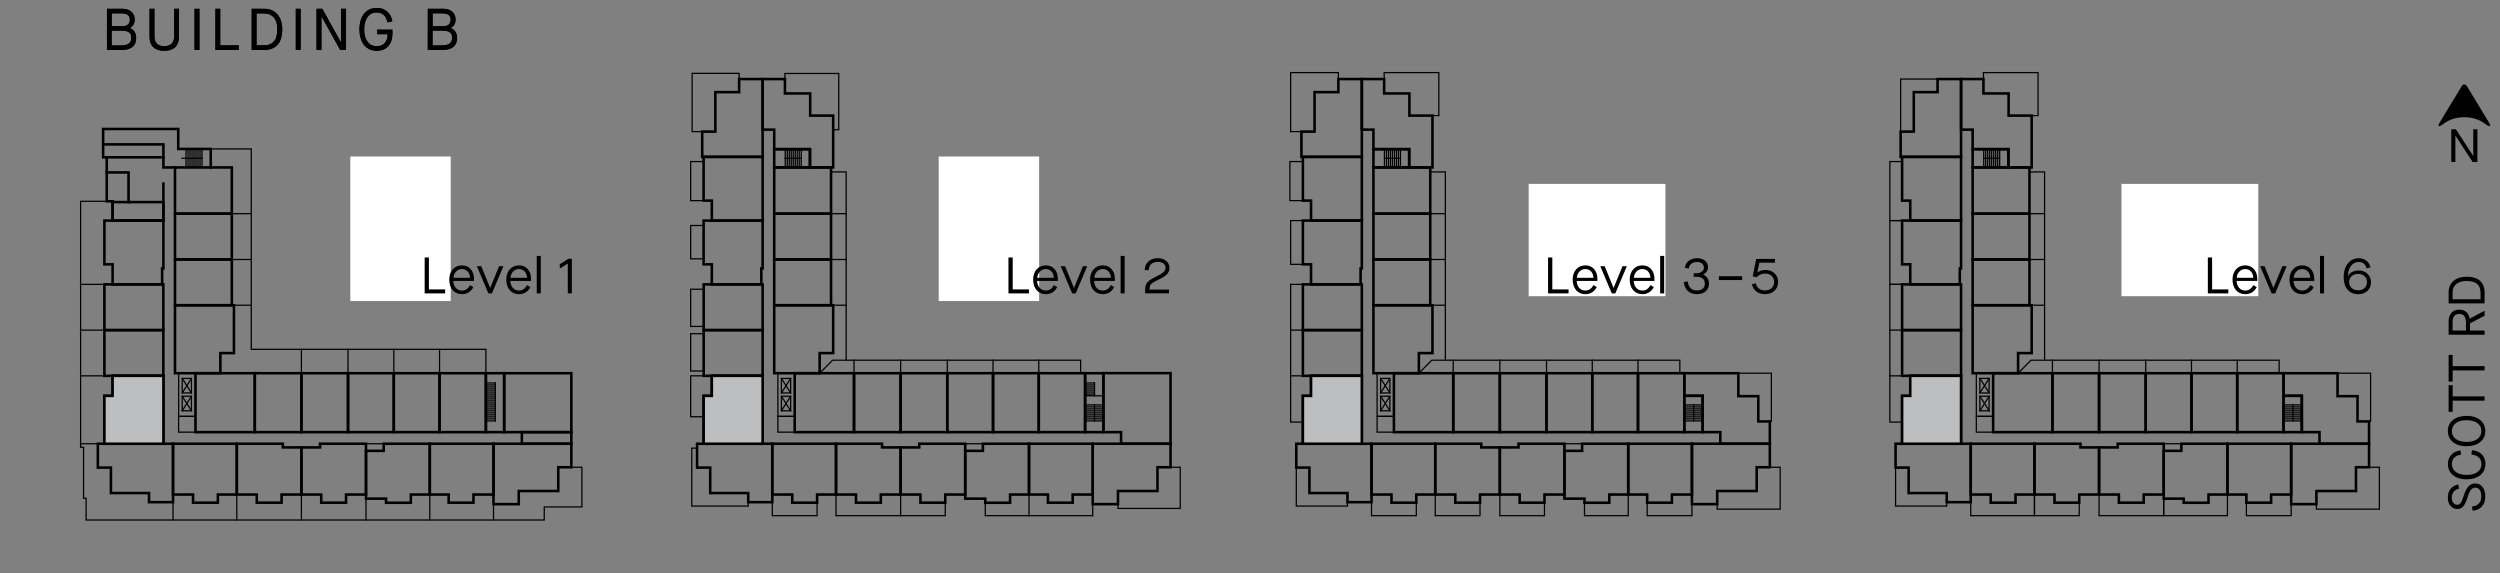 <?xml version="1.0" encoding="UTF-8"?> <svg xmlns="http://www.w3.org/2000/svg" id="Layer_2" data-name="Layer 2" viewBox="0 0 340.57 78.09"><rect x="0" y="0" width="340.57" height="78.09" fill="#808080" stroke="none"/><defs><style> .cls-1 { fill: #bcbec0; } .cls-1, .cls-2, .cls-3 { stroke-width: 0px; } .cls-4 { stroke-width: .17px; } .cls-4, .cls-5 { fill: none; stroke: #000; stroke-linecap: square; stroke-miterlimit: 10; } .cls-2 { fill: #000; } .cls-5 { stroke-width: .35px; } .cls-3 { fill: #fff; } </style></defs><g id="Layer_1-2" data-name="Layer 1"><g><path class="cls-2" d="M14.57,1.2h2.15c.5,0,.89.14,1.18.4.29.26.44.61.45,1.05,0,.27-.06.51-.18.71-.11.2-.27.34-.48.44v.02c.26.1.47.26.62.49.15.23.23.51.24.84,0,.54-.17.96-.5,1.23-.33.28-.82.42-1.46.42h-2.02V1.2ZM16.6,3.58c.73,0,1.09-.3,1.09-.9,0-.28-.09-.5-.27-.64-.18-.14-.45-.22-.82-.22h-1.38v1.75h1.38ZM16.5,6.18c.49,0,.84-.08,1.06-.25s.33-.43.33-.78c0-.35-.1-.6-.32-.75-.22-.15-.57-.23-1.06-.23h-1.3v2.02h1.28Z"></path><path class="cls-2" d="M22.37,6.92c-.65,0-1.14-.17-1.48-.5-.34-.33-.51-.81-.51-1.44V1.2h.66v3.73c0,.45.11.79.34,1.02.22.23.56.34,1,.34s.78-.11,1.01-.34.34-.57.34-1.01V1.2h.66v3.78c0,.63-.18,1.11-.52,1.44-.35.33-.85.5-1.5.5Z"></path><path class="cls-2" d="M26.51,1.2h.66v5.6h-.66V1.2Z"></path><path class="cls-2" d="M29.34,1.2h.66v4.98h2.53v.62h-3.18V1.2Z"></path><path class="cls-2" d="M34.3,1.2h1.74c.72,0,1.3.25,1.74.74.44.48.67,1.17.68,2.06-.01.98-.24,1.7-.68,2.14-.45.45-1.04.67-1.78.66h-1.7V1.2ZM35.95,6.18c.58,0,1.02-.16,1.34-.5.33-.34.49-.9.5-1.69,0-.71-.17-1.26-.49-1.62-.32-.36-.75-.54-1.3-.54h-1.05v4.35h1Z"></path><path class="cls-2" d="M40.3,1.2h.66v5.6h-.66V1.2Z"></path><path class="cls-2" d="M43.14,1.2h.78l2.54,4.57h.02V1.2h.66v5.6h-.78l-2.54-4.57h-.02v4.57h-.66V1.2Z"></path><path class="cls-2" d="M51.34,6.92c-.73-.01-1.3-.27-1.72-.79-.42-.52-.63-1.23-.64-2.13.01-.9.22-1.61.64-2.13.42-.52.99-.78,1.72-.79.57,0,1.04.17,1.42.5.38.33.61.78.7,1.34l-.66.12c-.08-.44-.25-.78-.5-1-.25-.23-.58-.34-.98-.34-.53,0-.94.21-1.24.62-.3.41-.45.97-.46,1.68,0,.71.16,1.27.46,1.68s.71.61,1.24.62c.48,0,.86-.15,1.12-.44s.39-.69.38-1.2h-1.42v-.62h2.07v.57c0,.71-.2,1.28-.58,1.69-.38.41-.91.62-1.57.63Z"></path><path class="cls-2" d="M58.3,1.2h2.15c.5,0,.89.14,1.18.4.29.26.44.61.45,1.05,0,.27-.06.51-.18.71-.11.2-.27.34-.48.44v.02c.26.1.47.26.62.49.15.23.23.51.24.84,0,.54-.17.96-.5,1.23-.33.28-.82.42-1.46.42h-2.02V1.2ZM60.33,3.58c.73,0,1.09-.3,1.09-.9,0-.28-.09-.5-.27-.64-.18-.14-.45-.22-.82-.22h-1.38v1.75h1.38ZM60.23,6.18c.49,0,.84-.08,1.06-.25s.33-.43.33-.78c0-.35-.1-.6-.32-.75-.22-.15-.57-.23-1.06-.23h-1.3v2.02h1.28Z"></path></g><path class="cls-2" d="M332.72,16.98c-.52.37-.68.22-.35-.32l2.98-4.91c.2-.33.52-.33.72,0l2.98,4.91c.33.55.17.69-.35.32l-.34-.24c-1.46-1.03-3.84-1.03-5.3,0l-.34.24Z"></path><polygon class="cls-2" points="333.93 22.07 334.49 22.07 334.49 18.49 334.51 18.49 336.84 22.07 337.49 22.07 337.49 17.61 336.93 17.61 336.93 21.23 336.91 21.23 334.56 17.61 333.93 17.61 333.93 22.07"></polygon><g><path class="cls-2" d="M14.57,1.2h2.15c.5,0,.89.14,1.18.4.29.26.44.61.45,1.05,0,.27-.06.51-.18.71-.11.2-.27.34-.48.44v.02c.26.1.47.26.62.49.15.23.23.51.24.84,0,.54-.17.96-.5,1.23-.33.28-.82.42-1.46.42h-2.02V1.2ZM16.6,3.58c.73,0,1.09-.3,1.09-.9,0-.28-.09-.5-.27-.64-.18-.14-.45-.22-.82-.22h-1.38v1.75h1.38ZM16.5,6.18c.49,0,.84-.08,1.06-.25s.33-.43.33-.78c0-.35-.1-.6-.32-.75-.22-.15-.57-.23-1.06-.23h-1.3v2.02h1.28Z"></path><path class="cls-2" d="M22.36,6.92c-.65,0-1.14-.17-1.48-.5-.34-.33-.51-.81-.51-1.44V1.2h.66v3.73c0,.45.11.79.34,1.02.22.23.56.34,1,.34s.78-.11,1.01-.34.34-.57.34-1.01V1.2h.66v3.78c0,.63-.18,1.11-.52,1.44-.35.33-.85.5-1.5.5Z"></path><path class="cls-2" d="M26.5,1.2h.66v5.6h-.66V1.2Z"></path><path class="cls-2" d="M29.34,1.2h.66v4.98h2.53v.62h-3.18V1.2Z"></path><path class="cls-2" d="M34.28,1.2h1.74c.72,0,1.3.25,1.74.74.44.48.67,1.17.68,2.06-.01.98-.24,1.7-.68,2.14-.45.45-1.04.67-1.78.66h-1.7V1.2ZM35.94,6.18c.58,0,1.02-.16,1.34-.5.33-.34.49-.9.5-1.69,0-.71-.17-1.26-.49-1.62-.32-.36-.75-.54-1.3-.54h-1.05v4.35h1Z"></path><path class="cls-2" d="M40.29,1.2h.66v5.6h-.66V1.2Z"></path><path class="cls-2" d="M43.11,1.2h.78l2.54,4.57h.02V1.2h.66v5.6h-.78l-2.54-4.57h-.02v4.57h-.66V1.2Z"></path><path class="cls-2" d="M51.31,6.92c-.73-.01-1.3-.27-1.72-.79-.42-.52-.63-1.23-.64-2.13.01-.9.22-1.61.64-2.13.42-.52.99-.78,1.72-.79.57,0,1.04.17,1.42.5.38.33.61.78.7,1.34l-.66.12c-.08-.44-.25-.78-.5-1-.25-.23-.58-.34-.98-.34-.53,0-.94.21-1.24.62-.3.41-.45.97-.46,1.68,0,.71.16,1.27.46,1.68s.71.61,1.24.62c.48,0,.86-.15,1.12-.44s.39-.69.38-1.2h-1.42v-.62h2.07v.57c0,.71-.2,1.28-.58,1.69-.38.41-.91.62-1.57.63Z"></path><path class="cls-2" d="M58.26,1.2h2.15c.5,0,.89.14,1.18.4.29.26.44.61.45,1.05,0,.27-.06.51-.18.71-.11.2-.27.34-.48.44v.02c.26.1.47.26.62.49.15.23.23.51.24.84,0,.54-.17.96-.5,1.23-.33.28-.82.42-1.46.42h-2.02V1.2ZM60.29,3.58c.73,0,1.09-.3,1.09-.9,0-.28-.09-.5-.27-.64-.18-.14-.45-.22-.82-.22h-1.38v1.75h1.38ZM60.19,6.18c.49,0,.84-.08,1.06-.25s.33-.43.33-.78c0-.35-.1-.6-.32-.75-.22-.15-.57-.23-1.06-.23h-1.3v2.02h1.28Z"></path></g><polyline class="cls-4" points="77.83 63.65 79.27 63.65 79.27 69.06 74.14 69.06 74.14 70.84 11.73 70.84 11.73 67.88 11.38 67.88 11.38 60.93 10.98 60.93 10.98 27.42 14.43 27.42"></polyline><line class="cls-4" x1="67.23" y1="68.68" x2="67.23" y2="70.84"></line><rect class="cls-4" x="49.86" y="60.45" width="2.41" height=".96"></rect><rect class="cls-4" x="24.33" y="56.72" width="2.3" height="2.15"></rect><line class="cls-4" x1="67.47" y1="52.17" x2="67.47" y2="57.34"></line><line class="cls-4" x1="67.47" y1="52.17" x2="66.19" y2="52.17"></line><line class="cls-4" x1="67.47" y1="52.44" x2="66.19" y2="52.44"></line><line class="cls-4" x1="67.47" y1="52.71" x2="66.19" y2="52.71"></line><line class="cls-4" x1="67.47" y1="52.98" x2="66.19" y2="52.98"></line><line class="cls-4" x1="67.47" y1="53.25" x2="66.19" y2="53.25"></line><line class="cls-4" x1="67.47" y1="53.53" x2="66.19" y2="53.53"></line><line class="cls-4" x1="67.47" y1="53.8" x2="66.19" y2="53.8"></line><line class="cls-4" x1="67.47" y1="54.07" x2="66.19" y2="54.07"></line><line class="cls-4" x1="67.47" y1="54.34" x2="66.19" y2="54.34"></line><line class="cls-4" x1="67.47" y1="54.61" x2="66.19" y2="54.61"></line><line class="cls-4" x1="67.47" y1="54.89" x2="66.19" y2="54.89"></line><line class="cls-4" x1="67.47" y1="55.16" x2="66.19" y2="55.16"></line><line class="cls-4" x1="67.47" y1="55.43" x2="66.19" y2="55.43"></line><line class="cls-4" x1="67.47" y1="55.7" x2="66.19" y2="55.7"></line><line class="cls-4" x1="67.47" y1="55.97" x2="66.19" y2="55.97"></line><line class="cls-4" x1="67.47" y1="56.25" x2="66.19" y2="56.25"></line><line class="cls-4" x1="67.47" y1="56.52" x2="66.19" y2="56.52"></line><line class="cls-4" x1="67.47" y1="56.79" x2="66.19" y2="56.79"></line><line class="cls-4" x1="67.47" y1="57.06" x2="66.19" y2="57.06"></line><line class="cls-4" x1="67.47" y1="57.34" x2="66.19" y2="57.34"></line><rect class="cls-4" x="24.82" y="51.55" width="1.26" height="1.98"></rect><rect class="cls-4" x="24.82" y="53.98" width="1.26" height="1.98"></rect><rect class="cls-4" x="24.34" y="50.84" width="2.29" height="5.88"></rect><line class="cls-4" x1="26.08" y1="53.53" x2="24.82" y2="51.55"></line><line class="cls-4" x1="24.82" y1="53.53" x2="26.08" y2="51.55"></line><line class="cls-4" x1="26.08" y1="55.96" x2="24.82" y2="53.98"></line><line class="cls-4" x1="24.82" y1="55.96" x2="26.08" y2="53.98"></line><line class="cls-4" x1="27.52" y1="21.56" x2="24.8" y2="21.56"></line><line class="cls-4" x1="25.34" y1="20.29" x2="25.34" y2="22.81"></line><line class="cls-4" x1="25.62" y1="20.29" x2="25.62" y2="22.81"></line><line class="cls-4" x1="26.43" y1="20.29" x2="26.43" y2="22.81"></line><line class="cls-4" x1="26.16" y1="20.29" x2="26.16" y2="22.81"></line><line class="cls-4" x1="25.89" y1="20.29" x2="25.89" y2="22.81"></line><line class="cls-4" x1="26.7" y1="20.29" x2="26.7" y2="22.81"></line><line class="cls-4" x1="26.98" y1="20.29" x2="26.98" y2="22.81"></line><line class="cls-4" x1="27.25" y1="20.29" x2="27.25" y2="22.81"></line><line class="cls-4" x1="27.52" y1="20.29" x2="27.52" y2="22.81"></line><polyline class="cls-4" points="28.71 20.29 34.23 20.29 34.23 47.59 66.19 47.59 66.19 50.84"></polyline><line class="cls-4" x1="59.88" y1="50.84" x2="59.88" y2="47.59"></line><line class="cls-4" x1="53.65" y1="50.84" x2="53.65" y2="47.59"></line><line class="cls-4" x1="47.41" y1="50.84" x2="47.41" y2="47.59"></line><line class="cls-4" x1="41.06" y1="50.84" x2="41.06" y2="47.59"></line><line class="cls-4" x1="31.87" y1="41.58" x2="34.23" y2="41.58"></line><line class="cls-4" x1="31.58" y1="35.35" x2="34.23" y2="35.35"></line><line class="cls-4" x1="31.58" y1="29.11" x2="34.23" y2="29.11"></line><line class="cls-4" x1="14.22" y1="38.74" x2="10.98" y2="38.74"></line><line class="cls-4" x1="14.22" y1="44.97" x2="10.98" y2="44.97"></line><line class="cls-4" x1="14.22" y1="51.2" x2="10.98" y2="51.2"></line><line class="cls-4" x1="13.33" y1="60.45" x2="10.98" y2="60.45"></line><line class="cls-4" x1="23.57" y1="68.41" x2="23.57" y2="70.84"></line><line class="cls-4" x1="32.26" y1="67.37" x2="32.26" y2="70.84"></line><line class="cls-4" x1="41.06" y1="67.37" x2="41.06" y2="70.84"></line><line class="cls-4" x1="49.86" y1="67.93" x2="49.86" y2="70.84"></line><line class="cls-4" x1="58.55" y1="67.37" x2="58.55" y2="70.84"></line><polyline class="cls-4" points="230.49 68.68 230.49 70.25 224.39 70.25 224.39 68.48"></polyline><rect class="cls-4" x="213.13" y="60.45" width="2.41" height=".96"></rect><rect class="cls-4" x="187.6" y="56.72" width="2.29" height="2.15"></rect><line class="cls-4" x1="230.73" y1="55.16" x2="230.73" y2="57.34"></line><line class="cls-4" x1="231.95" y1="55.16" x2="229.45" y2="55.16"></line><line class="cls-4" x1="231.95" y1="55.43" x2="229.45" y2="55.43"></line><line class="cls-4" x1="231.95" y1="55.7" x2="229.45" y2="55.7"></line><line class="cls-4" x1="231.95" y1="55.97" x2="229.45" y2="55.97"></line><line class="cls-4" x1="231.95" y1="56.25" x2="229.45" y2="56.25"></line><line class="cls-4" x1="231.95" y1="56.52" x2="229.45" y2="56.52"></line><line class="cls-4" x1="231.95" y1="56.79" x2="229.45" y2="56.79"></line><line class="cls-4" x1="231.95" y1="57.06" x2="229.45" y2="57.06"></line><line class="cls-4" x1="231.95" y1="57.34" x2="229.45" y2="57.34"></line><rect class="cls-4" x="188.08" y="51.55" width="1.26" height="1.98"></rect><rect class="cls-4" x="188.08" y="53.98" width="1.26" height="1.98"></rect><rect class="cls-4" x="187.6" y="50.84" width="2.29" height="5.88"></rect><line class="cls-4" x1="189.35" y1="53.53" x2="188.08" y2="51.55"></line><line class="cls-4" x1="188.08" y1="53.53" x2="189.34" y2="51.55"></line><line class="cls-4" x1="189.35" y1="55.96" x2="188.08" y2="53.98"></line><line class="cls-4" x1="188.08" y1="55.96" x2="189.34" y2="53.98"></line><line class="cls-4" x1="190.78" y1="21.56" x2="188.6" y2="21.56"></line><line class="cls-4" x1="188.6" y1="20.32" x2="188.6" y2="22.81"></line><line class="cls-4" x1="188.88" y1="20.32" x2="188.88" y2="22.81"></line><line class="cls-4" x1="189.69" y1="20.32" x2="189.69" y2="22.81"></line><line class="cls-4" x1="189.42" y1="20.32" x2="189.42" y2="22.81"></line><line class="cls-4" x1="189.15" y1="20.32" x2="189.15" y2="22.81"></line><line class="cls-4" x1="189.97" y1="20.32" x2="189.97" y2="22.81"></line><line class="cls-4" x1="190.24" y1="20.32" x2="190.24" y2="22.81"></line><line class="cls-4" x1="190.51" y1="20.32" x2="190.51" y2="22.81"></line><line class="cls-4" x1="190.78" y1="20.32" x2="190.78" y2="22.81"></line><polyline class="cls-4" points="194.84 23.42 196.9 23.42 196.9 49.07 228.84 49.07 228.84 50.84"></polyline><line class="cls-4" x1="223.14" y1="50.84" x2="223.14" y2="49.07"></line><line class="cls-4" x1="216.91" y1="50.84" x2="216.91" y2="49.07"></line><line class="cls-4" x1="210.68" y1="50.84" x2="210.68" y2="49.07"></line><line class="cls-4" x1="204.32" y1="50.84" x2="204.32" y2="49.07"></line><line class="cls-4" x1="195.14" y1="41.58" x2="196.9" y2="41.58"></line><line class="cls-4" x1="194.84" y1="35.35" x2="196.9" y2="35.35"></line><line class="cls-4" x1="194.84" y1="29.11" x2="196.9" y2="29.11"></line><polyline class="cls-4" points="177.49 38.74 175.82 38.74 175.82 57.5 177.49 57.5"></polyline><line class="cls-4" x1="177.49" y1="44.97" x2="175.82" y2="44.97"></line><line class="cls-4" x1="177.49" y1="51.2" x2="175.82" y2="51.2"></line><polyline class="cls-4" points="186.84 68.41 186.84 70.25 192.94 70.25 192.94 68.48"></polyline><polyline class="cls-4" points="195.52 67.37 195.52 70.25 201.62 70.25 201.62 68.49"></polyline><polyline class="cls-4" points="204.32 67.37 204.32 70.25 210.4 70.25 210.4 68.49"></polyline><polyline class="cls-4" points="221.81 67.37 221.81 70.25 215.85 70.25 215.85 68.49"></polyline><polyline class="cls-4" points="177.49 30.05 175.82 30.05 175.82 36.01 177.49 36.01"></polyline><polyline class="cls-4" points="176.59 63.7 176.59 68.94 183.56 68.94 183.56 68.41"></polyline><polyline class="cls-4" points="177.49 27.33 175.72 27.33 175.72 22.01 177.49 22.01"></polyline><polyline class="cls-4" points="177.29 17.93 175.82 17.93 175.82 9.89 182.32 9.89 182.32 10.77"></polyline><polyline class="cls-4" points="196.9 49.07 195.05 49.07 193.29 50.84"></polyline><line class="cls-4" x1="197.97" y1="50.84" x2="197.97" y2="49.07"></line><polyline class="cls-4" points="188.56 10.77 188.56 9.89 196.01 9.89 196.01 15.75 195.14 15.75"></polyline><polyline class="cls-4" points="241.1 63.65 242.51 63.65 242.51 69.36 233.93 69.36 233.93 68.68"></polyline><polyline class="cls-4" points="241.1 57.41 241.31 57.41 241.31 50.84 236.81 50.84"></polyline><polyline class="cls-4" points="312.12 68.68 312.12 70.25 306.02 70.25 306.02 68.48"></polyline><rect class="cls-4" x="294.76" y="60.45" width="2.41" height=".96"></rect><rect class="cls-4" x="269.23" y="56.72" width="2.3" height="2.15"></rect><line class="cls-4" x1="312.36" y1="55.16" x2="312.36" y2="57.34"></line><line class="cls-4" x1="313.58" y1="55.16" x2="311.08" y2="55.16"></line><line class="cls-4" x1="313.58" y1="55.43" x2="311.08" y2="55.43"></line><line class="cls-4" x1="313.58" y1="55.7" x2="311.08" y2="55.7"></line><line class="cls-4" x1="313.58" y1="55.97" x2="311.08" y2="55.97"></line><line class="cls-4" x1="313.58" y1="56.25" x2="311.08" y2="56.25"></line><line class="cls-4" x1="313.58" y1="56.52" x2="311.08" y2="56.52"></line><line class="cls-4" x1="313.58" y1="56.79" x2="311.08" y2="56.79"></line><line class="cls-4" x1="313.58" y1="57.06" x2="311.08" y2="57.06"></line><line class="cls-4" x1="313.58" y1="57.34" x2="311.08" y2="57.34"></line><rect class="cls-4" x="269.71" y="51.55" width="1.26" height="1.98"></rect><rect class="cls-4" x="269.71" y="53.98" width="1.26" height="1.98"></rect><rect class="cls-4" x="269.23" y="50.84" width="2.3" height="5.88"></rect><line class="cls-4" x1="270.98" y1="53.53" x2="269.72" y2="51.55"></line><line class="cls-4" x1="269.71" y1="53.53" x2="270.98" y2="51.55"></line><line class="cls-4" x1="270.98" y1="55.96" x2="269.72" y2="53.98"></line><line class="cls-4" x1="269.71" y1="55.96" x2="270.98" y2="53.98"></line><line class="cls-4" x1="272.41" y1="21.56" x2="270.24" y2="21.56"></line><line class="cls-4" x1="270.24" y1="20.32" x2="270.24" y2="22.81"></line><line class="cls-4" x1="270.51" y1="20.32" x2="270.51" y2="22.81"></line><line class="cls-4" x1="271.32" y1="20.32" x2="271.32" y2="22.81"></line><line class="cls-4" x1="271.05" y1="20.32" x2="271.05" y2="22.81"></line><line class="cls-4" x1="270.78" y1="20.32" x2="270.78" y2="22.81"></line><line class="cls-4" x1="271.6" y1="20.32" x2="271.6" y2="22.81"></line><line class="cls-4" x1="271.87" y1="20.32" x2="271.87" y2="22.81"></line><line class="cls-4" x1="272.14" y1="20.32" x2="272.14" y2="22.81"></line><line class="cls-4" x1="272.41" y1="20.32" x2="272.41" y2="22.81"></line><polyline class="cls-4" points="276.47 23.42 278.53 23.42 278.53 49.07 310.48 49.07 310.48 50.84"></polyline><line class="cls-4" x1="304.77" y1="50.84" x2="304.77" y2="49.07"></line><line class="cls-4" x1="298.54" y1="50.84" x2="298.54" y2="49.07"></line><line class="cls-4" x1="292.31" y1="50.84" x2="292.31" y2="49.07"></line><line class="cls-4" x1="285.95" y1="50.84" x2="285.95" y2="49.07"></line><line class="cls-4" x1="276.77" y1="41.58" x2="278.53" y2="41.58"></line><line class="cls-4" x1="276.47" y1="35.35" x2="278.53" y2="35.35"></line><line class="cls-4" x1="276.47" y1="29.11" x2="278.53" y2="29.11"></line><polyline class="cls-4" points="259.12 38.74 257.45 38.74 257.45 57.5 259.12 57.5"></polyline><line class="cls-4" x1="259.12" y1="44.97" x2="257.45" y2="44.97"></line><line class="cls-4" x1="259.12" y1="51.2" x2="257.45" y2="51.2"></line><polyline class="cls-4" points="268.47 68.41 268.47 70.25 277.15 70.25 277.15 67.37"></polyline><polyline class="cls-4" points="277.15 67.37 277.15 70.25 283.25 70.25 283.25 68.49"></polyline><polyline class="cls-4" points="285.95 67.37 285.95 70.25 294.76 70.25 294.76 67.93"></polyline><polyline class="cls-4" points="303.44 67.37 303.44 70.25 294.75 70.25 294.75 67.93"></polyline><polyline class="cls-4" points="259.12 30.05 257.45 30.05 257.45 38.74 259.12 38.74"></polyline><polyline class="cls-4" points="258.23 63.7 258.23 68.94 265.2 68.94 265.2 68.41"></polyline><polyline class="cls-4" points="259.12 30.05 257.45 30.05 257.45 22.01 259.12 22.01"></polyline><polyline class="cls-4" points="278.53 49.07 276.68 49.07 274.92 50.84"></polyline><line class="cls-4" x1="279.6" y1="50.84" x2="279.6" y2="49.07"></line><polyline class="cls-4" points="270.2 10.77 270.2 9.89 277.64 9.89 277.64 15.75 276.77 15.75"></polyline><polyline class="cls-4" points="322.73 63.65 324.14 63.65 324.14 69.36 315.56 69.36 315.56 68.68"></polyline><polyline class="cls-4" points="322.73 57.41 322.94 57.41 322.94 50.84 318.44 50.84"></polyline><polyline class="cls-4" points="258.92 17.93 258.92 10.77 263.95 10.77"></polyline><polyline class="cls-4" points="148.86 68.68 148.86 70.25 140.18 70.25"></polyline><rect class="cls-4" x="131.49" y="60.45" width="2.41" height=".96"></rect><rect class="cls-4" x="105.97" y="56.72" width="2.29" height="2.15"></rect><line class="cls-4" x1="149.1" y1="52.17" x2="149.1" y2="53.92"></line><line class="cls-4" x1="149.1" y1="55.16" x2="149.1" y2="57.34"></line><line class="cls-4" x1="149.1" y1="52.17" x2="147.82" y2="52.17"></line><line class="cls-4" x1="149.1" y1="52.44" x2="147.82" y2="52.44"></line><line class="cls-4" x1="149.1" y1="52.71" x2="147.82" y2="52.71"></line><line class="cls-4" x1="149.1" y1="52.98" x2="147.82" y2="52.98"></line><line class="cls-4" x1="149.1" y1="53.25" x2="147.82" y2="53.25"></line><line class="cls-4" x1="149.1" y1="53.53" x2="147.82" y2="53.53"></line><line class="cls-4" x1="149.1" y1="53.8" x2="147.82" y2="53.8"></line><line class="cls-4" x1="150.32" y1="55.16" x2="147.82" y2="55.16"></line><line class="cls-4" x1="150.32" y1="55.43" x2="147.82" y2="55.43"></line><line class="cls-4" x1="150.32" y1="55.7" x2="147.82" y2="55.7"></line><line class="cls-4" x1="150.32" y1="55.97" x2="147.82" y2="55.97"></line><line class="cls-4" x1="150.32" y1="56.25" x2="147.82" y2="56.25"></line><line class="cls-4" x1="150.32" y1="56.52" x2="147.82" y2="56.52"></line><line class="cls-4" x1="150.32" y1="56.79" x2="147.82" y2="56.79"></line><line class="cls-4" x1="150.32" y1="57.06" x2="147.82" y2="57.06"></line><line class="cls-4" x1="150.32" y1="57.34" x2="147.82" y2="57.34"></line><rect class="cls-4" x="106.45" y="51.55" width="1.26" height="1.98"></rect><rect class="cls-4" x="106.45" y="53.98" width="1.26" height="1.98"></rect><rect class="cls-4" x="105.97" y="50.84" width="2.29" height="5.88"></rect><line class="cls-4" x1="107.71" y1="53.53" x2="106.45" y2="51.55"></line><line class="cls-4" x1="106.45" y1="53.53" x2="107.71" y2="51.55"></line><line class="cls-4" x1="107.71" y1="55.96" x2="106.45" y2="53.98"></line><line class="cls-4" x1="106.45" y1="55.96" x2="107.71" y2="53.98"></line><line class="cls-4" x1="109.15" y1="21.56" x2="106.97" y2="21.56"></line><line class="cls-4" x1="106.97" y1="20.32" x2="106.97" y2="22.81"></line><line class="cls-4" x1="107.25" y1="20.32" x2="107.25" y2="22.81"></line><line class="cls-4" x1="108.06" y1="20.32" x2="108.06" y2="22.81"></line><line class="cls-4" x1="107.79" y1="20.32" x2="107.79" y2="22.81"></line><line class="cls-4" x1="107.52" y1="20.32" x2="107.52" y2="22.81"></line><line class="cls-4" x1="108.33" y1="20.32" x2="108.33" y2="22.81"></line><line class="cls-4" x1="108.61" y1="20.32" x2="108.61" y2="22.81"></line><line class="cls-4" x1="108.88" y1="20.32" x2="108.88" y2="22.81"></line><line class="cls-4" x1="109.15" y1="20.32" x2="109.15" y2="22.81"></line><polyline class="cls-4" points="113.21 23.42 115.27 23.42 115.27 49.07 147.21 49.07 147.21 50.84"></polyline><line class="cls-4" x1="141.51" y1="50.84" x2="141.51" y2="49.07"></line><line class="cls-4" x1="135.28" y1="50.84" x2="135.28" y2="49.07"></line><line class="cls-4" x1="129.05" y1="50.84" x2="129.05" y2="49.07"></line><line class="cls-4" x1="122.69" y1="50.84" x2="122.69" y2="49.07"></line><line class="cls-4" x1="113.5" y1="41.58" x2="115.27" y2="41.58"></line><line class="cls-4" x1="113.21" y1="35.35" x2="115.27" y2="35.35"></line><line class="cls-4" x1="113.21" y1="29.11" x2="115.27" y2="29.11"></line><polyline class="cls-4" points="105.21 68.41 105.21 70.25 111.31 70.25 111.31 68.48"></polyline><polyline class="cls-4" points="113.89 67.37 113.89 70.25 122.69 70.25"></polyline><polyline class="cls-4" points="122.69 67.37 122.69 70.25 128.77 70.25 128.77 68.49"></polyline><polyline class="cls-4" points="140.18 67.37 140.18 70.25 134.22 70.25 134.22 68.49"></polyline><polyline class="cls-4" points="95.85 30.72 94.09 30.72 94.09 35.26 95.85 35.26"></polyline><polyline class="cls-4" points="94.96 61.05 94.24 61.05 94.24 68.94 101.93 68.94 101.93 68.41"></polyline><polyline class="cls-4" points="95.85 27.33 94.09 27.33 94.09 22.01 95.85 22.01"></polyline><polyline class="cls-4" points="95.66 17.93 94.29 17.93 94.29 9.99 100.69 9.99 100.69 10.77"></polyline><polyline class="cls-4" points="115.27 49.07 113.42 49.07 111.66 50.84"></polyline><line class="cls-4" x1="116.34" y1="50.84" x2="116.34" y2="49.07"></line><polyline class="cls-4" points="106.93 10.77 106.93 10.01 114.26 10.01 114.26 17.67 113.5 17.67"></polyline><polyline class="cls-4" points="159.46 63.65 160.78 63.65 160.78 69.26 152.3 69.26 152.3 68.68"></polyline><line class="cls-4" x1="147.82" y1="53.92" x2="150.32" y2="53.92"></line><polyline class="cls-4" points="95.85 39.4 94.09 39.4 94.09 44.47 95.85 44.47"></polyline><polyline class="cls-4" points="95.85 45.46 94.09 45.46 94.09 50.54 95.85 50.54"></polyline><polyline class="cls-4" points="95.85 51.2 94.09 51.2 94.09 56.77 95.85 56.77"></polyline><rect class="cls-5" x="47.41" y="50.84" width="6.23" height="8.03"></rect><rect class="cls-5" x="41.06" y="50.84" width="6.35" height="8.03"></rect><rect class="cls-5" x="53.65" y="50.84" width="6.23" height="8.03"></rect><rect class="cls-5" x="59.88" y="50.84" width="6.31" height="8.03"></rect><rect class="cls-5" x="66.19" y="50.84" width="2.49" height="8.03"></rect><rect class="cls-5" x="68.68" y="50.84" width="9.15" height="8.03"></rect><polygon class="cls-5" points="76.05 66.89 70.67 66.89 70.67 68.68 67.23 68.68 67.23 60.45 77.83 60.45 77.83 63.65 76.05 63.65 76.05 66.89"></polygon><polygon class="cls-5" points="58.55 60.45 58.55 67.37 61.12 67.37 61.12 68.48 64.5 68.48 64.5 67.37 67.23 67.37 67.23 60.45 58.55 60.45"></polygon><polygon class="cls-5" points="49.86 61.42 49.86 67.93 52.59 67.93 52.59 68.49 55.97 68.49 55.97 67.37 58.55 67.37 58.55 60.45 52.27 60.45 52.27 61.42 49.86 61.42"></polygon><polygon class="cls-5" points="41.06 60.95 41.06 67.37 43.76 67.37 43.76 68.48 47.14 68.48 47.14 67.37 49.86 67.37 49.86 60.45 43.6 60.45 43.6 60.95 41.06 60.95"></polygon><polygon class="cls-5" points="41.06 60.95 41.06 67.37 38.36 67.37 38.36 68.48 34.98 68.48 34.98 67.37 32.26 67.37 32.26 60.45 38.53 60.45 38.53 60.95 41.06 60.95"></polygon><polygon class="cls-5" points="32.26 60.45 32.26 67.37 29.68 67.37 29.68 68.48 26.3 68.48 26.3 67.37 23.57 67.37 23.57 60.45 32.26 60.45"></polygon><polygon class="cls-5" points="23.57 60.45 13.33 60.45 13.33 63.7 15.11 63.7 15.11 67.17 20.3 67.17 20.3 68.41 23.57 68.41 23.57 60.45"></polygon><rect class="cls-5" x="34.71" y="50.84" width="6.35" height="8.03"></rect><rect class="cls-5" x="26.63" y="50.84" width="8.08" height="8.03"></rect><rect class="cls-5" x="71.09" y="58.87" width="6.74" height="1.58"></rect><rect class="cls-5" x="14.22" y="44.97" width="8.03" height="6.23"></rect><rect class="cls-5" x="14.22" y="38.74" width="8.03" height="6.23"></rect><polygon class="cls-5" points="14.22 60.45 22.26 60.45 22.26 51.2 15.34 51.2 15.34 53.93 14.22 53.93 14.22 60.45"></polygon><polygon class="cls-5" points="14.22 30.05 22.26 30.05 22.26 36.57 22.08 36.57 22.09 38.74 15.34 38.74 15.34 36.01 14.22 36.01 14.22 30.05"></polygon><rect class="cls-5" x="23.84" y="35.35" width="7.74" height="6.23"></rect><rect class="cls-5" x="23.84" y="29.11" width="7.74" height="6.23"></rect><rect class="cls-5" x="23.84" y="22.81" width="7.74" height="6.3"></rect><polyline class="cls-5" points="28.71 22.81 28.71 20.29 24.28 20.29 24.28 17.57 14.05 17.57 14.05 21.43 14.54 21.43 14.54 27.42 15.34 27.42 15.34 30.05 22.26 30.05 22.26 25.01"></polyline><polyline class="cls-5" points="23.84 22.81 22.26 22.81 22.26 19.67 14.05 19.67"></polyline><line class="cls-5" x1="14.52" y1="21.43" x2="22.26" y2="21.43"></line><rect class="cls-5" x="15.34" y="27.53" width="6.92" height="2.53"></rect><polyline class="cls-5" points="14.54 23.49 17.51 23.49 17.51 27.53"></polyline><polygon class="cls-5" points="31.87 41.58 23.84 41.58 23.84 50.84 30.02 50.84 30.02 48.1 31.87 48.1 31.87 41.58"></polygon><rect class="cls-5" x="210.68" y="50.84" width="6.23" height="8.03"></rect><rect class="cls-5" x="204.32" y="50.84" width="6.35" height="8.03"></rect><rect class="cls-5" x="216.91" y="50.84" width="6.23" height="8.03"></rect><rect class="cls-5" x="223.14" y="50.84" width="6.31" height="8.03"></rect><rect class="cls-5" x="229.45" y="53.92" width="2.49" height="4.95"></rect><polygon class="cls-5" points="239.31 66.89 233.93 66.89 233.93 68.68 230.49 68.68 230.49 60.45 241.1 60.45 241.1 63.65 239.31 63.65 239.31 66.89"></polygon><polygon class="cls-5" points="221.81 60.45 221.81 67.37 224.39 67.37 224.39 68.48 227.76 68.48 227.76 67.37 230.49 67.37 230.49 60.45 221.81 60.45"></polygon><polygon class="cls-5" points="213.12 61.42 213.12 67.93 215.85 67.93 215.85 68.49 219.23 68.49 219.23 67.37 221.81 67.37 221.81 60.45 215.53 60.45 215.53 61.42 213.12 61.42"></polygon><polygon class="cls-5" points="204.32 60.95 204.32 67.37 207.02 67.37 207.02 68.48 210.4 68.48 210.4 67.37 213.12 67.37 213.12 60.45 206.86 60.45 206.86 60.95 204.32 60.95"></polygon><polygon class="cls-5" points="204.32 60.95 204.32 67.37 201.62 67.37 201.62 68.48 198.25 68.48 198.25 67.37 195.52 67.37 195.52 60.45 201.79 60.45 201.79 60.95 204.32 60.95"></polygon><polygon class="cls-5" points="195.52 60.45 195.52 67.37 192.94 67.37 192.94 68.48 189.56 68.48 189.56 67.37 186.84 67.37 186.84 60.45 195.52 60.45"></polygon><polygon class="cls-5" points="186.84 60.45 176.59 60.45 176.59 63.7 178.38 63.7 178.38 67.17 183.56 67.17 183.56 68.41 186.84 68.41 186.84 60.45"></polygon><rect class="cls-5" x="197.97" y="50.84" width="6.35" height="8.03"></rect><rect class="cls-5" x="189.89" y="50.84" width="8.08" height="8.03"></rect><rect class="cls-5" x="177.49" y="44.97" width="8.03" height="6.23"></rect><rect class="cls-5" x="177.49" y="38.74" width="8.03" height="6.23"></rect><polygon class="cls-5" points="177.49 60.45 185.52 60.45 185.52 51.2 178.6 51.2 178.6 53.93 177.49 53.93 177.49 60.45"></polygon><polygon class="cls-5" points="177.49 30.05 185.52 30.05 185.52 36.57 185.35 36.57 185.35 38.74 178.6 38.74 178.6 36.01 177.49 36.01 177.49 30.05"></polygon><rect class="cls-5" x="187.1" y="35.35" width="7.74" height="6.23"></rect><rect class="cls-5" x="187.1" y="29.11" width="7.74" height="6.23"></rect><rect class="cls-5" x="187.1" y="22.81" width="7.74" height="6.3"></rect><polygon class="cls-5" points="195.14 41.58 187.1 41.58 187.1 50.84 193.29 50.84 193.29 48.1 195.14 48.1 195.14 41.58"></polygon><rect class="cls-5" x="187.1" y="20.32" width="4.87" height="2.49"></rect><polygon class="cls-5" points="177.49 21.37 185.52 21.37 185.52 30.05 178.6 30.05 178.6 27.33 177.49 27.33 177.49 21.37"></polygon><polygon class="cls-5" points="179.08 12.55 179.08 17.93 177.29 17.93 177.29 21.37 185.52 21.37 185.52 10.77 182.32 10.77 182.32 12.55 179.08 12.55"></polygon><polygon class="cls-5" points="188.56 10.77 188.56 12.73 192 12.73 192 15.75 195.14 15.75 195.14 22.81 191.97 22.81 191.97 20.32 187.1 20.32 187.1 17.66 185.52 17.66 185.52 10.77 188.56 10.77"></polygon><polygon class="cls-5" points="241.1 57.41 239.53 57.41 239.53 53.97 236.81 53.97 236.81 50.84 229.45 50.84 229.45 53.92 231.95 53.92 231.95 58.87 234.35 58.87 234.35 60.45 241.1 60.45 241.1 57.41"></polygon><rect class="cls-5" x="292.31" y="50.84" width="6.23" height="8.03"></rect><rect class="cls-5" x="285.95" y="50.84" width="6.35" height="8.03"></rect><rect class="cls-5" x="298.54" y="50.84" width="6.23" height="8.03"></rect><rect class="cls-5" x="304.77" y="50.84" width="6.31" height="8.03"></rect><rect class="cls-5" x="311.08" y="53.92" width="2.49" height="4.95"></rect><polygon class="cls-5" points="320.95 66.89 315.56 66.89 315.56 68.68 312.12 68.68 312.12 60.45 322.73 60.45 322.73 63.65 320.95 63.65 320.95 66.89"></polygon><polygon class="cls-5" points="303.44 60.45 303.44 67.37 306.02 67.37 306.02 68.48 309.39 68.48 309.39 67.37 312.12 67.37 312.12 60.45 303.44 60.45"></polygon><polygon class="cls-5" points="294.76 61.42 294.76 67.93 297.48 67.93 297.48 68.49 300.86 68.49 300.86 67.37 303.44 67.37 303.44 60.45 297.16 60.45 297.16 61.42 294.76 61.42"></polygon><polygon class="cls-5" points="285.95 60.95 285.95 67.37 288.65 67.37 288.65 68.48 292.03 68.48 292.03 67.37 294.76 67.37 294.76 60.45 288.49 60.45 288.49 60.95 285.95 60.95"></polygon><polygon class="cls-5" points="285.95 60.95 285.95 67.37 283.25 67.37 283.25 68.48 279.88 68.48 279.88 67.37 277.15 67.37 277.15 60.45 283.42 60.45 283.42 60.95 285.95 60.95"></polygon><polygon class="cls-5" points="277.15 60.45 277.15 67.37 274.57 67.37 274.57 68.48 271.19 68.48 271.19 67.37 268.47 67.37 268.47 60.45 277.15 60.45"></polygon><polygon class="cls-5" points="268.47 60.45 258.23 60.45 258.23 63.7 260.01 63.7 260.01 67.17 265.2 67.17 265.2 68.41 268.47 68.41 268.47 60.45"></polygon><rect class="cls-5" x="279.6" y="50.84" width="6.35" height="8.03"></rect><rect class="cls-5" x="271.52" y="50.84" width="8.08" height="8.03"></rect><rect class="cls-5" x="259.12" y="44.97" width="8.03" height="6.23"></rect><rect class="cls-5" x="259.12" y="38.74" width="8.03" height="6.23"></rect><polygon class="cls-5" points="259.12 60.45 267.15 60.45 267.15 51.2 260.23 51.2 260.23 53.93 259.12 53.93 259.12 60.45"></polygon><polygon class="cls-5" points="259.12 30.05 267.15 30.05 267.15 36.57 266.98 36.57 266.98 38.74 260.23 38.74 260.23 36.01 259.12 36.01 259.12 30.05"></polygon><rect class="cls-5" x="268.73" y="35.35" width="7.74" height="6.23"></rect><rect class="cls-5" x="268.73" y="29.11" width="7.74" height="6.23"></rect><rect class="cls-5" x="268.73" y="22.81" width="7.74" height="6.3"></rect><polygon class="cls-5" points="276.77 41.58 268.73 41.58 268.73 50.84 274.92 50.84 274.92 48.1 276.77 48.1 276.77 41.58"></polygon><rect class="cls-5" x="268.73" y="20.32" width="4.87" height="2.49"></rect><polygon class="cls-5" points="259.12 21.37 267.15 21.37 267.15 30.05 260.23 30.05 260.23 27.33 259.12 27.33 259.12 21.37"></polygon><polygon class="cls-5" points="260.71 12.55 260.71 17.93 258.92 17.93 258.92 21.37 267.15 21.37 267.15 10.77 263.95 10.77 263.95 12.55 260.71 12.55"></polygon><polygon class="cls-5" points="270.2 10.77 270.2 12.73 273.63 12.73 273.63 15.75 276.77 15.75 276.77 22.81 273.6 22.81 273.6 20.32 268.73 20.32 268.73 17.66 267.15 17.66 267.15 10.77 270.2 10.77"></polygon><polygon class="cls-5" points="322.73 57.41 321.16 57.41 321.16 53.97 318.44 53.97 318.44 50.84 311.08 50.84 311.08 53.92 313.58 53.92 313.58 58.87 315.98 58.87 315.98 60.45 322.73 60.45 322.73 57.41"></polygon><rect class="cls-5" x="129.05" y="50.84" width="6.23" height="8.03"></rect><rect class="cls-5" x="122.69" y="50.84" width="6.35" height="8.03"></rect><rect class="cls-5" x="135.28" y="50.84" width="6.23" height="8.03"></rect><rect class="cls-5" x="141.51" y="50.84" width="6.31" height="8.03"></rect><rect class="cls-5" x="147.82" y="50.84" width="2.49" height="8.03"></rect><polygon class="cls-5" points="159.46 60.45 152.72 60.45 152.72 58.87 150.31 58.87 150.31 50.83 159.46 50.83 159.46 60.45"></polygon><polygon class="cls-5" points="157.68 66.89 152.3 66.89 152.3 68.68 148.86 68.68 148.86 60.45 159.46 60.45 159.46 63.65 157.68 63.65 157.68 66.89"></polygon><polygon class="cls-5" points="140.18 60.45 140.18 67.37 142.76 67.37 142.76 68.48 146.13 68.48 146.13 67.37 148.86 67.37 148.86 60.45 140.18 60.45"></polygon><polygon class="cls-5" points="131.49 61.42 131.49 67.93 134.22 67.93 134.22 68.49 137.6 68.49 137.6 67.37 140.18 67.37 140.18 60.45 133.9 60.45 133.9 61.42 131.49 61.42"></polygon><polygon class="cls-5" points="122.69 60.95 122.69 67.37 125.39 67.37 125.39 68.48 128.77 68.48 128.77 67.37 131.49 67.37 131.49 60.45 125.23 60.45 125.23 60.95 122.69 60.95"></polygon><polygon class="cls-5" points="122.69 60.95 122.69 67.37 119.99 67.37 119.99 68.48 116.61 68.48 116.61 67.37 113.89 67.37 113.89 60.45 120.16 60.45 120.16 60.95 122.69 60.95"></polygon><polygon class="cls-5" points="113.89 60.45 113.89 67.37 111.31 67.37 111.31 68.48 107.93 68.48 107.93 67.37 105.2 67.37 105.2 60.45 113.89 60.45"></polygon><polygon class="cls-5" points="105.21 60.45 94.96 60.45 94.96 63.7 96.75 63.7 96.75 67.17 101.93 67.17 101.93 68.41 105.21 68.41 105.21 60.45"></polygon><rect class="cls-5" x="116.34" y="50.84" width="6.35" height="8.03"></rect><rect class="cls-5" x="108.26" y="50.84" width="8.08" height="8.03"></rect><rect class="cls-5" x="95.86" y="44.97" width="8.03" height="6.23"></rect><rect class="cls-5" x="95.86" y="38.74" width="8.03" height="6.23"></rect><polygon class="cls-5" points="95.85 60.45 103.89 60.45 103.89 51.2 96.97 51.2 96.97 53.93 95.85 53.93 95.85 60.45"></polygon><polygon class="cls-5" points="95.85 30.05 103.89 30.05 103.89 36.57 103.71 36.57 103.72 38.74 96.97 38.74 96.97 36.01 95.85 36.01 95.85 30.05"></polygon><rect class="cls-5" x="105.47" y="35.35" width="7.74" height="6.23"></rect><rect class="cls-5" x="105.47" y="29.11" width="7.74" height="6.23"></rect><rect class="cls-5" x="105.47" y="22.81" width="7.74" height="6.3"></rect><polygon class="cls-5" points="113.5 41.58 105.47 41.58 105.47 50.84 111.66 50.84 111.66 48.1 113.5 48.1 113.5 41.58"></polygon><rect class="cls-5" x="105.47" y="20.32" width="4.87" height="2.49"></rect><polygon class="cls-5" points="95.85 21.37 103.89 21.37 103.89 30.05 96.97 30.05 96.97 27.33 95.85 27.33 95.85 21.37"></polygon><polygon class="cls-5" points="97.45 12.55 97.45 17.93 95.66 17.93 95.66 21.37 103.89 21.37 103.89 10.77 100.69 10.77 100.69 12.55 97.45 12.55"></polygon><polygon class="cls-5" points="106.93 10.77 106.93 12.73 110.37 12.73 110.37 15.75 113.5 15.75 113.5 22.81 110.34 22.81 110.34 20.32 105.47 20.32 105.47 17.66 103.89 17.66 103.89 10.77 106.93 10.77"></polygon><polygon class="cls-1" points="22.26 51.2 15.34 51.2 15.34 53.93 14.22 53.93 14.22 60.45 22.26 60.45 22.26 51.2"></polygon><polygon class="cls-5" points="22.26 51.2 15.34 51.2 15.34 53.93 14.22 53.93 14.22 60.45 22.26 60.45 22.26 51.2"></polygon><polygon class="cls-1" points="103.89 51.2 96.97 51.2 96.97 53.93 95.86 53.93 95.86 60.45 103.89 60.45 103.89 51.2"></polygon><polygon class="cls-5" points="103.89 51.2 96.97 51.2 96.97 53.93 95.86 53.93 95.86 60.45 103.89 60.45 103.89 51.2"></polygon><polygon class="cls-1" points="185.52 51.2 178.6 51.2 178.6 53.93 177.49 53.93 177.49 60.45 185.52 60.45 185.52 51.2"></polygon><polygon class="cls-5" points="185.52 51.2 178.6 51.2 178.6 53.93 177.49 53.93 177.49 60.45 185.52 60.45 185.52 51.2"></polygon><polygon class="cls-1" points="267.15 51.2 260.23 51.2 260.23 53.93 259.12 53.93 259.12 60.45 267.15 60.45 267.15 51.2"></polygon><polygon class="cls-5" points="267.15 51.2 260.23 51.2 260.23 53.93 259.12 53.93 259.12 60.45 267.15 60.45 267.15 51.2"></polygon><path class="cls-2" d="M50.71,29.44h.52v6.27h-.69v-5.54l-1.17.36-.17-.57,1.52-.52Z"></path><path class="cls-2" d="M129.96,31.63l-.52-.37c.56-.84,1.15-1.33,2.24-1.33s1.93.75,1.93,1.77c0,.92-.48,1.48-1.57,2.43l-1.66,1.48h3.3v.64h-4.35v-.54l2.26-1.99c.95-.85,1.3-1.33,1.3-1.96,0-.73-.58-1.19-1.25-1.19-.71,0-1.17.37-1.67,1.07Z"></path><g><path class="cls-2" d="M208.61,30.04v-.63h3.98v.52l-1.96,2.17c1.09.09,2.05.61,2.05,1.76s-.93,1.89-2.08,1.89c-1.04,0-1.81-.45-2.32-1.11l.51-.45c.48.59,1.06.92,1.82.92s1.36-.48,1.36-1.22c0-.78-.71-1.21-1.74-1.21h-.4l-.14-.42,1.97-2.21h-3.04Z"></path><path class="cls-2" d="M213.87,33.32v-.72h2.47v.72h-2.47Z"></path><path class="cls-2" d="M217.98,29.41h3.58v.65h-2.97l-.13,1.99c.36-.16.71-.28,1.23-.28,1.21,0,2.15.72,2.15,1.91s-.93,2.05-2.22,2.05c-.89,0-1.66-.43-2.22-.99l.46-.51c.54.52,1.14.85,1.77.85.89,0,1.5-.59,1.5-1.39s-.63-1.32-1.55-1.32c-.52,0-.94.16-1.31.36l-.47-.31.18-3.03Z"></path></g><path class="cls-2" d="M298.44,30.61c-.46-.39-.9-.61-1.47-.61-1.13,0-1.83,1.14-1.82,2.75.34-.5.86-.95,1.77-.95,1.17,0,2.15.75,2.15,1.92s-.97,2.08-2.23,2.08c-.68,0-1.25-.24-1.64-.63-.5-.5-.78-1.14-.78-2.42,0-1.9.96-3.39,2.59-3.39.75,0,1.3.27,1.84.71l-.41.54ZM296.83,32.39c-.93,0-1.56.67-1.56,1.37,0,.81.66,1.41,1.58,1.41s1.5-.63,1.5-1.43-.62-1.34-1.52-1.34Z"></path><rect class="cls-3" x="127.88" y="21.32" width="13.68" height="19.69"></rect><rect class="cls-3" x="208.25" y="25.05" width="18.63" height="15.3"></rect><g><path class="cls-2" d="M338.57,67.57c0,.6-.15,1.07-.45,1.41-.29.34-.72.55-1.28.6l-.1-.57c.43-.05.76-.19.97-.43s.31-.58.31-1.02c0-.35-.08-.62-.22-.82-.14-.2-.33-.3-.57-.31-.24,0-.45.09-.61.29-.17.2-.33.55-.48,1.06-.19.58-.38.98-.59,1.22-.21.24-.48.35-.8.34-.39,0-.7-.16-.93-.44-.24-.28-.36-.66-.36-1.13,0-.47.13-.86.38-1.18.25-.31.6-.51,1.04-.6l.12.57c-.33.08-.57.22-.74.43-.17.21-.26.47-.26.79,0,.3.07.54.2.71.14.18.32.27.55.27.18,0,.34-.08.47-.25.13-.18.26-.49.39-.92.2-.63.42-1.08.67-1.34.25-.27.56-.4.94-.39.41,0,.73.17.97.48.24.31.37.72.37,1.23Z"></path><path class="cls-2" d="M338.57,63.24c0,.63-.24,1.14-.69,1.5-.46.36-1.08.55-1.86.56-.78,0-1.4-.2-1.85-.57-.46-.37-.69-.87-.7-1.5,0-.51.16-.93.46-1.27.3-.33.72-.53,1.25-.61l.1.57c-.41.07-.72.21-.94.43s-.32.51-.32.87c0,.46.18.82.54,1.08s.84.39,1.47.4c.63,0,1.12-.14,1.48-.4.35-.26.53-.62.53-1.08,0-.38-.12-.68-.35-.9-.23-.22-.57-.35-1.02-.4l.08-.59c.57.05,1.02.24,1.35.57.32.33.49.77.49,1.32Z"></path><path class="cls-2" d="M338.57,58.72c0,.63-.24,1.13-.7,1.5-.46.37-1.08.56-1.86.57-.78,0-1.4-.2-1.85-.57-.46-.37-.69-.87-.7-1.5,0-.63.24-1.13.7-1.5.46-.37,1.08-.56,1.85-.57.78,0,1.4.2,1.86.57.46.37.69.87.7,1.5ZM338.03,58.72c0-.46-.18-.82-.54-1.08-.35-.26-.84-.39-1.47-.4-.62,0-1.12.14-1.47.4s-.53.62-.54,1.08c0,.46.18.82.54,1.08s.84.39,1.47.4c.63,0,1.12-.14,1.47-.4.36-.26.54-.62.54-1.08Z"></path><path class="cls-2" d="M334.12,54.57v1.53h-.55v-3.63h.55v1.53h4.35v.58h-4.35Z"></path><path class="cls-2" d="M334.12,50.45v1.53h-.55v-3.63h.55v1.53h4.35v.58h-4.35Z"></path><path class="cls-2" d="M336.45,43.41l2.02-1.08v.68l-1.99,1.04v.98h1.99v.57h-4.9v-1.79c0-.51.13-.91.39-1.2.25-.28.61-.43,1.06-.43.39,0,.71.11.95.32.25.21.4.52.47.9h.01ZM335.93,43.87c0-.36-.08-.63-.23-.82-.15-.19-.38-.28-.69-.28s-.52.09-.67.27c-.15.19-.23.46-.23.83v1.16h1.82v-1.16Z"></path><path class="cls-2" d="M333.57,41.34v-1.53c0-.63.22-1.14.64-1.52.42-.39,1.02-.58,1.8-.59.86,0,1.48.21,1.88.59.39.39.59.91.58,1.56v1.48h-4.9ZM337.92,39.89c0-.5-.14-.9-.43-1.18-.3-.29-.79-.43-1.48-.43-.62,0-1.1.15-1.42.43-.32.28-.48.66-.48,1.14v.92h3.81v-.88Z"></path></g><g><path class="cls-2" d="M137.39,35.07h.57v4.35h2.21v.55h-2.79v-4.9Z"></path><path class="cls-2" d="M142.46,40.07c-.52,0-.94-.19-1.25-.54-.3-.36-.46-.83-.47-1.42,0-.59.17-1.07.48-1.42.31-.35.72-.53,1.24-.54.51,0,.91.18,1.2.51.3.33.45.77.45,1.33v.28h-2.82c0,.36.12.67.32.92.21.25.48.38.83.39.26,0,.47-.05.64-.17.17-.11.34-.3.49-.57l.45.27c-.16.32-.38.56-.64.72-.27.16-.58.25-.94.25ZM143.56,37.83c-.01-.34-.12-.62-.31-.84-.2-.22-.46-.33-.79-.34-.33,0-.6.13-.81.36-.21.23-.32.5-.34.83h2.25Z"></path><path class="cls-2" d="M144.5,36.26h.59l1.21,2.96h.01l1.21-2.96h.59l-1.57,3.71h-.48l-1.57-3.71Z"></path><path class="cls-2" d="M150.22,40.07c-.52,0-.94-.19-1.25-.54-.3-.36-.46-.83-.47-1.42,0-.59.17-1.07.48-1.42.31-.35.72-.53,1.24-.54.51,0,.91.18,1.2.51.3.33.45.77.45,1.33v.28h-2.82c0,.36.12.67.32.92.21.25.48.38.83.39.26,0,.47-.05.64-.17.17-.11.34-.3.49-.57l.45.27c-.16.32-.38.56-.64.72-.27.16-.58.25-.94.25ZM151.33,37.83c-.01-.34-.12-.62-.31-.84-.2-.22-.46-.33-.79-.34-.33,0-.6.13-.81.36-.21.23-.32.5-.34.83h2.25Z"></path><path class="cls-2" d="M152.66,34.86h.55v5.11h-.55v-5.11Z"></path><path class="cls-2" d="M156.7,38.85c-.03.07-.06.14-.08.24-.02.09-.03.21-.04.36h2.67v.51h-3.25v-.44c0-.2.02-.37.05-.52.03-.15.08-.28.15-.39.08-.15.22-.29.41-.43.19-.13.47-.3.85-.48.5-.24.85-.45,1.04-.64.2-.18.29-.38.28-.61,0-.23-.1-.42-.29-.56-.19-.14-.44-.22-.76-.22-.38,0-.67.1-.89.3-.22.2-.34.48-.37.85l-.54-.04c.03-.5.21-.9.53-1.18.32-.28.74-.43,1.27-.43.46,0,.84.13,1.13.37.3.24.45.55.46.92,0,.34-.1.62-.32.87-.22.24-.59.49-1.13.74-.4.19-.69.34-.85.46-.17.11-.28.22-.33.33Z"></path></g><g><path class="cls-2" d="M210.9,35.07h.57v4.35h2.21v.55h-2.79v-4.9Z"></path><path class="cls-2" d="M215.96,40.07c-.52,0-.94-.19-1.25-.54-.3-.36-.46-.83-.47-1.42,0-.59.17-1.07.48-1.42.31-.35.72-.53,1.24-.54.51,0,.91.18,1.2.51.3.33.45.77.45,1.33v.28h-2.82c0,.36.12.67.32.92.21.25.48.38.83.39.26,0,.47-.05.64-.17.17-.11.34-.3.49-.57l.45.27c-.16.32-.38.56-.64.72-.27.16-.58.25-.94.25ZM217.07,37.83c-.01-.34-.12-.62-.31-.84-.2-.22-.46-.33-.79-.34-.33,0-.6.13-.81.36-.21.23-.32.5-.34.83h2.25Z"></path><path class="cls-2" d="M218.01,36.26h.59l1.21,2.96h.01l1.21-2.96h.59l-1.57,3.71h-.48l-1.57-3.71Z"></path><path class="cls-2" d="M223.73,40.07c-.52,0-.94-.19-1.25-.54-.3-.36-.46-.83-.47-1.42,0-.59.17-1.07.48-1.42.31-.35.72-.53,1.24-.54.51,0,.91.18,1.2.51.3.33.45.77.45,1.33v.28h-2.82c0,.36.12.67.32.92.21.25.48.38.83.39.26,0,.47-.05.64-.17.17-.11.34-.3.49-.57l.45.27c-.16.32-.38.56-.64.72-.27.16-.58.25-.94.25ZM224.83,37.83c-.01-.34-.12-.62-.31-.84-.2-.22-.46-.33-.79-.34-.33,0-.6.13-.81.36-.21.23-.32.5-.34.83h2.25Z"></path><path class="cls-2" d="M226.16,34.86h.55v5.11h-.55v-5.11Z"></path><path class="cls-2" d="M231.18,40.07c-.52,0-.94-.15-1.25-.43s-.49-.69-.55-1.22l.54-.08c.05.41.18.72.39.92.21.21.5.31.87.31.33,0,.59-.09.78-.25.19-.17.28-.39.29-.67,0-.32-.1-.55-.29-.71-.2-.15-.49-.23-.88-.23h-.35v-.48h.35c.3,0,.55-.08.74-.22.2-.14.3-.32.3-.54,0-.24-.09-.43-.25-.57-.16-.14-.39-.21-.69-.21s-.57.08-.76.23c-.2.15-.32.37-.36.65l-.54-.08c.06-.41.24-.73.54-.96.29-.23.67-.35,1.13-.36.45,0,.81.12,1.08.34.27.22.41.53.41.9,0,.21-.06.4-.18.58-.12.18-.28.31-.49.41h0c.25.11.45.26.59.48.14.21.21.46.21.76,0,.43-.15.78-.44,1.04-.29.26-.68.39-1.17.39Z"></path><path class="cls-2" d="M234.16,37.63h3.17v.52h-3.17v-.52Z"></path><path class="cls-2" d="M240.45,40.07c-.49,0-.89-.12-1.19-.36s-.5-.56-.6-.99l.53-.13c.07.32.21.56.42.72.21.16.49.25.85.25.37,0,.67-.11.89-.32.22-.21.33-.49.34-.84,0-.33-.11-.6-.33-.81-.22-.21-.52-.32-.9-.32-.25,0-.48.05-.67.14-.19.09-.36.21-.52.36l-.5-.13.48-2.37h2.56v.51h-2.14l-.27,1.33h.01c.14-.1.31-.18.5-.25.19-.06.4-.08.63-.08.5,0,.9.16,1.21.46.31.29.47.68.48,1.16,0,.51-.17.91-.5,1.21-.32.3-.74.45-1.27.46Z"></path></g><rect class="cls-3" x="47.72" y="21.32" width="13.68" height="19.69"></rect><g><path class="cls-2" d="M57.86,35.07h.57v4.35h2.21v.55h-2.79v-4.9Z"></path><path class="cls-2" d="M62.92,40.07c-.52,0-.94-.19-1.25-.54-.3-.36-.46-.83-.47-1.42,0-.59.17-1.07.48-1.42.31-.35.72-.53,1.24-.54.51,0,.91.18,1.2.51.3.33.45.77.45,1.33v.28h-2.82c0,.36.12.67.32.92.21.25.48.38.83.39.26,0,.47-.05.64-.17.17-.11.34-.3.49-.57l.45.27c-.16.32-.38.56-.64.72-.27.16-.58.25-.94.25ZM64.03,37.83c-.01-.34-.12-.62-.31-.84-.2-.22-.46-.33-.79-.34-.33,0-.6.13-.81.36-.21.23-.32.5-.34.83h2.25Z"></path><path class="cls-2" d="M64.97,36.26h.59l1.21,2.96h.01l1.21-2.96h.59l-1.57,3.71h-.48l-1.57-3.71Z"></path><path class="cls-2" d="M70.69,40.07c-.52,0-.94-.19-1.25-.54-.3-.36-.46-.83-.47-1.42,0-.59.17-1.07.48-1.42.31-.35.72-.53,1.24-.54.51,0,.91.18,1.2.51.3.33.45.77.45,1.33v.28h-2.82c0,.36.12.67.32.92.21.25.48.38.83.39.26,0,.47-.05.64-.17.17-.11.34-.3.49-.57l.45.27c-.16.32-.38.56-.64.72-.27.16-.58.25-.94.25ZM71.79,37.83c-.01-.34-.12-.62-.31-.84-.2-.22-.46-.33-.79-.34-.33,0-.6.13-.81.36-.21.23-.32.5-.34.83h2.25Z"></path><path class="cls-2" d="M73.12,34.86h.55v5.11h-.55v-5.11Z"></path><path class="cls-2" d="M77.36,35.89l-1.1.69v-.59l1.16-.73h.48v4.7h-.55v-4.07Z"></path></g><rect class="cls-3" x="289.01" y="25.05" width="18.63" height="15.3"></rect><g><path class="cls-2" d="M300.78,35.07h.57v4.35h2.21v.55h-2.79v-4.9Z"></path><path class="cls-2" d="M305.85,40.07c-.52,0-.94-.19-1.25-.54-.3-.36-.46-.83-.47-1.42,0-.59.17-1.07.48-1.42.31-.35.72-.53,1.24-.54.51,0,.91.18,1.2.51.3.33.45.77.46,1.33v.28h-2.82c0,.36.12.67.32.92.21.25.48.38.83.39.26,0,.47-.05.64-.17.17-.11.34-.3.49-.57l.46.27c-.16.32-.38.56-.64.72-.27.16-.58.25-.94.25ZM306.96,37.83c-.01-.34-.12-.62-.31-.84-.2-.22-.46-.33-.79-.34-.33,0-.6.13-.81.36-.21.23-.32.5-.34.83h2.25Z"></path><path class="cls-2" d="M307.9,36.26h.59l1.21,2.96h.01l1.21-2.96h.59l-1.57,3.71h-.48l-1.57-3.71Z"></path><path class="cls-2" d="M313.61,40.07c-.52,0-.94-.19-1.25-.54-.3-.36-.46-.83-.47-1.42,0-.59.17-1.07.48-1.42.31-.35.72-.53,1.24-.54.51,0,.91.18,1.2.51.3.33.45.77.46,1.33v.28h-2.82c0,.36.12.67.32.92.21.25.48.38.83.39.26,0,.47-.05.64-.17.17-.11.34-.3.49-.57l.46.27c-.16.32-.38.56-.64.72-.27.16-.58.25-.94.25ZM314.72,37.83c-.01-.34-.12-.62-.31-.84-.2-.22-.46-.33-.79-.34-.33,0-.6.13-.81.36-.21.23-.32.5-.34.83h2.25Z"></path><path class="cls-2" d="M316.05,34.86h.55v5.11h-.55v-5.11Z"></path><path class="cls-2" d="M321.32,36.84c.49,0,.89.16,1.2.46.31.29.47.68.48,1.16-.01.5-.18.89-.5,1.18-.33.29-.74.44-1.23.44-.64,0-1.13-.22-1.48-.64s-.52-1-.52-1.74c.01-.75.21-1.36.57-1.81.37-.46.86-.69,1.45-.71.42,0,.77.11,1.05.32.29.21.48.52.59.93l-.53.13c-.09-.31-.22-.53-.41-.67-.19-.14-.42-.21-.69-.2-.41,0-.75.17-1.01.51s-.41.79-.44,1.37h.02c.12-.21.31-.39.56-.52s.55-.2.9-.2ZM321.26,39.55c.33,0,.6-.1.83-.29.23-.19.35-.46.36-.82,0-.35-.12-.62-.34-.82-.22-.2-.51-.3-.86-.31-.38,0-.68.11-.9.32-.22.21-.34.48-.34.81,0,.32.12.58.34.79.22.21.52.31.91.31Z"></path></g></g></svg> 